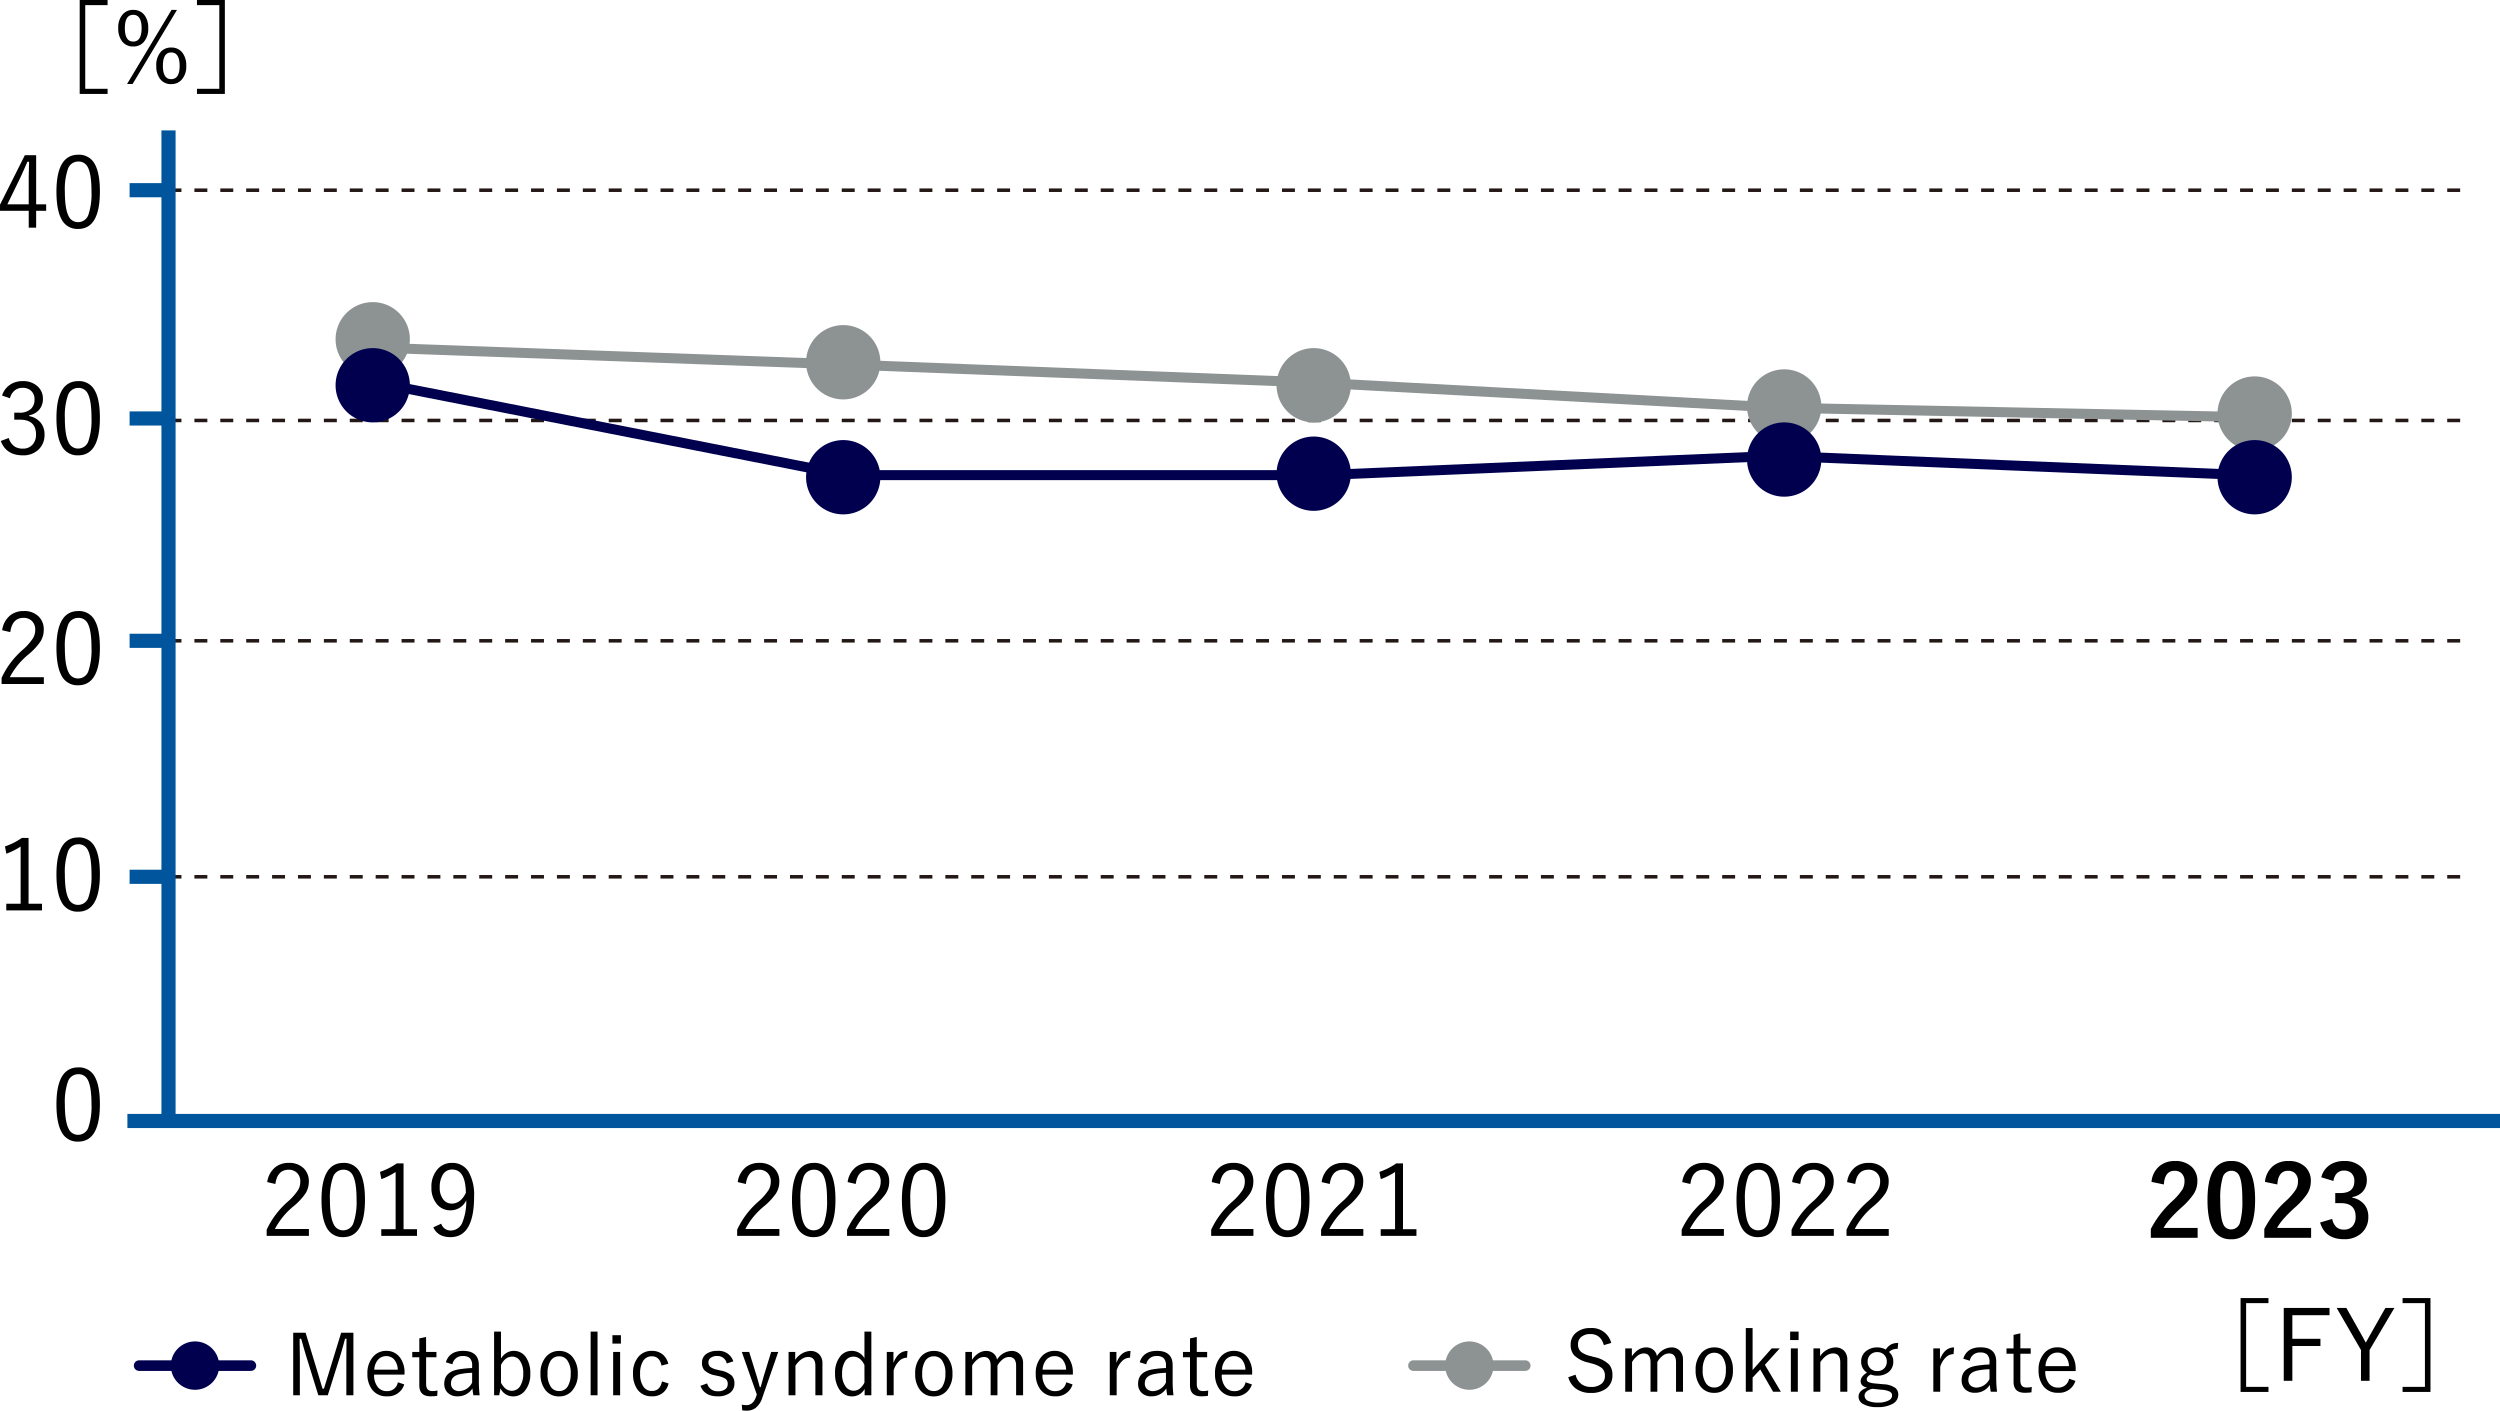 <svg xmlns="http://www.w3.org/2000/svg" width="706.715" height="398.772" viewBox="0 0 706.715 398.772">
  <g id="グループ_209" data-name="グループ 209" transform="translate(-958.135 -263.142)">
    <path id="パス_1" data-name="パス 1" d="M46.77,339.54H696.85" transform="translate(959 171.46)" fill="none" stroke="#231815" stroke-miterlimit="10" stroke-width="1" stroke-dasharray="0 0 3.66 3.66"/>
    <path id="パス_433" data-name="パス 433" d="M46.77,339.54H696.85" transform="translate(959 104.75)" fill="none" stroke="#231815" stroke-miterlimit="10" stroke-width="1" stroke-dasharray="0 0 3.66 3.66"/>
    <path id="パス_434" data-name="パス 434" d="M46.77,339.54H696.85" transform="translate(959 42.46)" fill="none" stroke="#231815" stroke-miterlimit="10" stroke-width="1" stroke-dasharray="0 0 3.66 3.66"/>
    <path id="パス_435" data-name="パス 435" d="M46.77,339.54H696.85" transform="translate(959 -22.63)" fill="none" stroke="#231815" stroke-miterlimit="10" stroke-width="1" stroke-dasharray="0 0 3.66 3.66"/>
    <path id="パス_11" data-name="パス 11" d="M0,0H670.7" transform="translate(994.15 580.03)" fill="none" stroke="#00559d" stroke-width="4"/>
    <path id="パス_12" data-name="パス 12" d="M0,0H280.03" transform="translate(1005.77 580.03) rotate(-90)" fill="none" stroke="#00559d" stroke-width="4"/>
    <path id="パス_46" data-name="パス 46" d="M0,0H10" transform="translate(994.77 511)" fill="none" stroke="#00559d" stroke-width="4"/>
    <path id="パス_47" data-name="パス 47" d="M0,0H10" transform="translate(994.77 444.29)" fill="none" stroke="#00559d" stroke-width="4"/>
    <path id="パス_48" data-name="パス 48" d="M0,0H10" transform="translate(994.77 381.44)" fill="none" stroke="#00559d" stroke-width="4"/>
    <path id="パス_467" data-name="パス 467" d="M-29.278-17.037a5.679,5.679,0,0,1,2.418-3.17,6.3,6.3,0,0,1,3.416-.915,5.9,5.9,0,0,1,4.3,1.571,4.548,4.548,0,0,1,1.407,3.4,4.583,4.583,0,0,1-1.161,3.238,4.76,4.76,0,0,1-2.691,1.435v.26A5.361,5.361,0,0,1-18.28-9.263a5.164,5.164,0,0,1,1,3.2,5.631,5.631,0,0,1-1.926,4.508A6.206,6.206,0,0,1-23.4-.137q-4.713,0-6.244-4.058l2.241-.847a4.486,4.486,0,0,0,1.653,2.4,4.2,4.2,0,0,0,2.35.6,3.459,3.459,0,0,0,2.814-1.216,4.2,4.2,0,0,0,.9-2.787q0-4.181-4.59-4.181h-1.557V-12.2h1.394a4.571,4.571,0,0,0,3.388-1.134,3.555,3.555,0,0,0,.943-2.609,3.128,3.128,0,0,0-1.079-2.541,3.451,3.451,0,0,0-2.282-.738,3.466,3.466,0,0,0-2.336.82,4.022,4.022,0,0,0-1.243,2.118Zm21.559-4.085a4.981,4.981,0,0,1,4.713,2.773q1.38,2.555,1.38,7.61,0,10.6-6.148,10.6a5.015,5.015,0,0,1-4.754-2.842q-1.38-2.609-1.38-7.705Q-13.908-21.122-7.719-21.122Zm0,1.926a3.068,3.068,0,0,0-2.965,2.159,17.54,17.54,0,0,0-.847,6.326q0,4.9,1.066,6.94A2.869,2.869,0,0,0-7.774-2.063,3.059,3.059,0,0,0-4.823-4.317,18.556,18.556,0,0,0-4-10.711q0-4.891-1.038-6.858A2.855,2.855,0,0,0-7.719-19.2Z" transform="translate(988 392)"/>
    <path id="パス_468" data-name="パス 468" d="M-29.251-15.7a6.466,6.466,0,0,1,2.3-4.222,5.951,5.951,0,0,1,3.771-1.2,5.74,5.74,0,0,1,4.29,1.585,5.062,5.062,0,0,1,1.394,3.7,6.2,6.2,0,0,1-.97,3.388,17.872,17.872,0,0,1-3.252,3.5,20.857,20.857,0,0,0-5.369,6.517h9.618V-.505H-29.415V-2.241a23.906,23.906,0,0,1,5.984-7.938,16,16,0,0,0,2.937-3.334,4.633,4.633,0,0,0,.587-2.323A3.244,3.244,0,0,0-20.944-18.4,3.259,3.259,0,0,0-23.2-19.2q-3.211,0-3.757,4.03Zm21.531-5.424a4.981,4.981,0,0,1,4.713,2.773q1.38,2.555,1.38,7.61,0,10.6-6.148,10.6a5.015,5.015,0,0,1-4.754-2.842q-1.38-2.609-1.38-7.705Q-13.908-21.122-7.719-21.122Zm0,1.926a3.068,3.068,0,0,0-2.965,2.159,17.54,17.54,0,0,0-.847,6.326q0,4.9,1.066,6.94A2.869,2.869,0,0,0-7.774-2.063,3.059,3.059,0,0,0-4.823-4.317,18.556,18.556,0,0,0-4-10.711q0-4.891-1.038-6.858A2.855,2.855,0,0,0-7.719-19.2Z" transform="translate(988 457)"/>
    <path id="パス_469" data-name="パス 469" d="M-21.791-20.985V-2.377h3.8V-.505h-10.1V-2.377h4.058V-18.553a19.087,19.087,0,0,1-4.03,2.022l-.4-2.049a18.551,18.551,0,0,0,4.754-2.4Zm14.072-.137a4.981,4.981,0,0,1,4.713,2.773q1.38,2.555,1.38,7.61,0,10.6-6.148,10.6a5.015,5.015,0,0,1-4.754-2.842q-1.38-2.609-1.38-7.705Q-13.908-21.122-7.719-21.122Zm0,1.926a3.068,3.068,0,0,0-2.965,2.159,17.54,17.54,0,0,0-.847,6.326q0,4.9,1.066,6.94A2.869,2.869,0,0,0-7.774-2.063,3.059,3.059,0,0,0-4.823-4.317,18.556,18.556,0,0,0-4-10.711q0-4.891-1.038-6.858A2.855,2.855,0,0,0-7.719-19.2Z" transform="translate(988 521)"/>
    <path id="パス_470" data-name="パス 470" d="M-7.719-21.122a4.981,4.981,0,0,1,4.713,2.773q1.38,2.555,1.38,7.61,0,10.6-6.148,10.6a5.015,5.015,0,0,1-4.754-2.842q-1.38-2.609-1.38-7.705Q-13.908-21.122-7.719-21.122Zm0,1.926a3.068,3.068,0,0,0-2.965,2.159,17.54,17.54,0,0,0-.847,6.326q0,4.9,1.066,6.94A2.869,2.869,0,0,0-7.774-2.063,3.059,3.059,0,0,0-4.823-4.317,18.556,18.556,0,0,0-4-10.711q0-4.891-1.038-6.858A2.855,2.855,0,0,0-7.719-19.2Z" transform="translate(988 586)"/>
    <path id="パス_471" data-name="パス 471" d="M-60.318-15.7a6.466,6.466,0,0,1,2.3-4.222,5.951,5.951,0,0,1,3.771-1.2,5.74,5.74,0,0,1,4.29,1.585,5.062,5.062,0,0,1,1.394,3.7,6.2,6.2,0,0,1-.97,3.388,17.872,17.872,0,0,1-3.252,3.5A20.857,20.857,0,0,0-58.16-2.432h9.618V-.505H-60.482V-2.241A23.906,23.906,0,0,1-54.5-10.178a16,16,0,0,0,2.937-3.334,4.633,4.633,0,0,0,.587-2.323A3.244,3.244,0,0,0-52.012-18.4a3.259,3.259,0,0,0-2.254-.792q-3.211,0-3.757,4.03Zm21.531-5.424a4.981,4.981,0,0,1,4.713,2.773q1.38,2.555,1.38,7.61,0,10.6-6.148,10.6A5.015,5.015,0,0,1-43.6-2.978q-1.38-2.609-1.38-7.705Q-44.976-21.122-38.787-21.122Zm0,1.926a3.068,3.068,0,0,0-2.965,2.159,17.54,17.54,0,0,0-.847,6.326q0,4.9,1.066,6.94a2.869,2.869,0,0,0,2.691,1.708A3.059,3.059,0,0,0-35.89-4.317a18.557,18.557,0,0,0,.82-6.394q0-4.891-1.038-6.858A2.855,2.855,0,0,0-38.787-19.2Zm17-1.79V-2.377h3.8V-.505h-10.1V-2.377h4.058V-18.553a19.087,19.087,0,0,1-4.03,2.022l-.4-2.049a18.551,18.551,0,0,0,4.754-2.4ZM-11.135-3.948a2.728,2.728,0,0,0,2.6,1.94A3.53,3.53,0,0,0-5.192-4.194a15.95,15.95,0,0,0,1.134-6.353A4.866,4.866,0,0,1-8.539-7.719a4.821,4.821,0,0,1-4-1.981,7.054,7.054,0,0,1-1.366-4.454,7.412,7.412,0,0,1,1.831-5.3,5.241,5.241,0,0,1,3.962-1.667A5.247,5.247,0,0,1-3.347-18.5a13.2,13.2,0,0,1,1.5,6.913q0,11.449-6.694,11.449-3.552,0-4.836-2.773Zm6.968-8.7q-.1-6.6-3.866-6.6a2.994,2.994,0,0,0-2.705,1.544,6.642,6.642,0,0,0-.82,3.525,5.179,5.179,0,0,0,1.093,3.511A2.944,2.944,0,0,0-8.143-9.618Q-5.642-9.618-4.167-12.651Z" transform="translate(1094 613)"/>
    <path id="パス_472" data-name="パス 472" d="M-60.318-15.7a6.466,6.466,0,0,1,2.3-4.222,5.951,5.951,0,0,1,3.771-1.2,5.74,5.74,0,0,1,4.29,1.585,5.062,5.062,0,0,1,1.394,3.7,6.2,6.2,0,0,1-.97,3.388,17.872,17.872,0,0,1-3.252,3.5A20.857,20.857,0,0,0-58.16-2.432h9.618V-.505H-60.482V-2.241A23.906,23.906,0,0,1-54.5-10.178a16,16,0,0,0,2.937-3.334,4.633,4.633,0,0,0,.587-2.323A3.244,3.244,0,0,0-52.012-18.4a3.259,3.259,0,0,0-2.254-.792q-3.211,0-3.757,4.03Zm21.531-5.424a4.981,4.981,0,0,1,4.713,2.773q1.38,2.555,1.38,7.61,0,10.6-6.148,10.6A5.015,5.015,0,0,1-43.6-2.978q-1.38-2.609-1.38-7.705Q-44.976-21.122-38.787-21.122Zm0,1.926a3.068,3.068,0,0,0-2.965,2.159,17.54,17.54,0,0,0-.847,6.326q0,4.9,1.066,6.94a2.869,2.869,0,0,0,2.691,1.708A3.059,3.059,0,0,0-35.89-4.317a18.557,18.557,0,0,0,.82-6.394q0-4.891-1.038-6.858A2.855,2.855,0,0,0-38.787-19.2Zm9.536,3.5a6.466,6.466,0,0,1,2.3-4.222,5.951,5.951,0,0,1,3.771-1.2,5.74,5.74,0,0,1,4.29,1.585,5.062,5.062,0,0,1,1.394,3.7,6.2,6.2,0,0,1-.97,3.388,17.872,17.872,0,0,1-3.252,3.5,20.857,20.857,0,0,0-5.369,6.517h9.618V-.505H-29.415V-2.241a23.906,23.906,0,0,1,5.984-7.938,16,16,0,0,0,2.937-3.334,4.633,4.633,0,0,0,.587-2.323A3.244,3.244,0,0,0-20.944-18.4,3.259,3.259,0,0,0-23.2-19.2q-3.211,0-3.757,4.03Zm21.531-5.424a4.981,4.981,0,0,1,4.713,2.773q1.38,2.555,1.38,7.61,0,10.6-6.148,10.6a5.015,5.015,0,0,1-4.754-2.842q-1.38-2.609-1.38-7.705Q-13.908-21.122-7.719-21.122Zm0,1.926a3.068,3.068,0,0,0-2.965,2.159,17.54,17.54,0,0,0-.847,6.326q0,4.9,1.066,6.94A2.869,2.869,0,0,0-7.774-2.063,3.059,3.059,0,0,0-4.823-4.317,18.556,18.556,0,0,0-4-10.711q0-4.891-1.038-6.858A2.855,2.855,0,0,0-7.719-19.2Z" transform="translate(1227 613)"/>
    <path id="パス_473" data-name="パス 473" d="M-60.318-15.7a6.466,6.466,0,0,1,2.3-4.222,5.951,5.951,0,0,1,3.771-1.2,5.74,5.74,0,0,1,4.29,1.585,5.062,5.062,0,0,1,1.394,3.7,6.2,6.2,0,0,1-.97,3.388,17.872,17.872,0,0,1-3.252,3.5A20.857,20.857,0,0,0-58.16-2.432h9.618V-.505H-60.482V-2.241A23.906,23.906,0,0,1-54.5-10.178a16,16,0,0,0,2.937-3.334,4.633,4.633,0,0,0,.587-2.323A3.244,3.244,0,0,0-52.012-18.4a3.259,3.259,0,0,0-2.254-.792q-3.211,0-3.757,4.03Zm21.531-5.424a4.981,4.981,0,0,1,4.713,2.773q1.38,2.555,1.38,7.61,0,10.6-6.148,10.6A5.015,5.015,0,0,1-43.6-2.978q-1.38-2.609-1.38-7.705Q-44.976-21.122-38.787-21.122Zm0,1.926a3.068,3.068,0,0,0-2.965,2.159,17.54,17.54,0,0,0-.847,6.326q0,4.9,1.066,6.94a2.869,2.869,0,0,0,2.691,1.708A3.059,3.059,0,0,0-35.89-4.317a18.557,18.557,0,0,0,.82-6.394q0-4.891-1.038-6.858A2.855,2.855,0,0,0-38.787-19.2Zm9.536,3.5a6.466,6.466,0,0,1,2.3-4.222,5.951,5.951,0,0,1,3.771-1.2,5.74,5.74,0,0,1,4.29,1.585,5.062,5.062,0,0,1,1.394,3.7,6.2,6.2,0,0,1-.97,3.388,17.872,17.872,0,0,1-3.252,3.5,20.857,20.857,0,0,0-5.369,6.517h9.618V-.505H-29.415V-2.241a23.906,23.906,0,0,1,5.984-7.938,16,16,0,0,0,2.937-3.334,4.633,4.633,0,0,0,.587-2.323A3.244,3.244,0,0,0-20.944-18.4,3.259,3.259,0,0,0-23.2-19.2q-3.211,0-3.757,4.03Zm22.993-5.287V-2.377h3.8V-.505h-10.1V-2.377H-8.5V-18.553a19.087,19.087,0,0,1-4.03,2.022l-.4-2.049a18.551,18.551,0,0,0,4.754-2.4Z" transform="translate(1361 613)"/>
    <path id="パス_474" data-name="パス 474" d="M-60.318-15.7a6.466,6.466,0,0,1,2.3-4.222,5.951,5.951,0,0,1,3.771-1.2,5.74,5.74,0,0,1,4.29,1.585,5.062,5.062,0,0,1,1.394,3.7,6.2,6.2,0,0,1-.97,3.388,17.872,17.872,0,0,1-3.252,3.5A20.857,20.857,0,0,0-58.16-2.432h9.618V-.505H-60.482V-2.241A23.906,23.906,0,0,1-54.5-10.178a16,16,0,0,0,2.937-3.334,4.633,4.633,0,0,0,.587-2.323A3.244,3.244,0,0,0-52.012-18.4a3.259,3.259,0,0,0-2.254-.792q-3.211,0-3.757,4.03Zm21.531-5.424a4.981,4.981,0,0,1,4.713,2.773q1.38,2.555,1.38,7.61,0,10.6-6.148,10.6A5.015,5.015,0,0,1-43.6-2.978q-1.38-2.609-1.38-7.705Q-44.976-21.122-38.787-21.122Zm0,1.926a3.068,3.068,0,0,0-2.965,2.159,17.54,17.54,0,0,0-.847,6.326q0,4.9,1.066,6.94a2.869,2.869,0,0,0,2.691,1.708A3.059,3.059,0,0,0-35.89-4.317a18.557,18.557,0,0,0,.82-6.394q0-4.891-1.038-6.858A2.855,2.855,0,0,0-38.787-19.2Zm9.536,3.5a6.466,6.466,0,0,1,2.3-4.222,5.951,5.951,0,0,1,3.771-1.2,5.74,5.74,0,0,1,4.29,1.585,5.062,5.062,0,0,1,1.394,3.7,6.2,6.2,0,0,1-.97,3.388,17.872,17.872,0,0,1-3.252,3.5,20.857,20.857,0,0,0-5.369,6.517h9.618V-.505H-29.415V-2.241a23.906,23.906,0,0,1,5.984-7.938,16,16,0,0,0,2.937-3.334,4.633,4.633,0,0,0,.587-2.323A3.244,3.244,0,0,0-20.944-18.4,3.259,3.259,0,0,0-23.2-19.2q-3.211,0-3.757,4.03Zm15.534,0a6.466,6.466,0,0,1,2.3-4.222,5.951,5.951,0,0,1,3.771-1.2,5.74,5.74,0,0,1,4.29,1.585,5.062,5.062,0,0,1,1.394,3.7,6.2,6.2,0,0,1-.97,3.388,17.872,17.872,0,0,1-3.252,3.5,20.857,20.857,0,0,0-5.369,6.517H-1.94V-.505H-13.881V-2.241A23.906,23.906,0,0,1-7.9-10.178a16,16,0,0,0,2.937-3.334,4.633,4.633,0,0,0,.587-2.323A3.244,3.244,0,0,0-5.41-18.4,3.259,3.259,0,0,0-7.664-19.2q-3.211,0-3.757,4.03Z" transform="translate(1494 613)"/>
    <path id="パス_475" data-name="パス 475" d="M-62.668-15.752a6.544,6.544,0,0,1,2.391-4.577,6.6,6.6,0,0,1,4.194-1.325,6.572,6.572,0,0,1,4.836,1.694A5.43,5.43,0,0,1-49.7-15.9a6.592,6.592,0,0,1-1.066,3.593A20.219,20.219,0,0,1-54.02-8.675q-4.044,3.62-5.205,5.929h9.6v2.8H-62.859V-2.432a28.458,28.458,0,0,1,6.107-7.924A16.538,16.538,0,0,0-53.9-13.662a4.551,4.551,0,0,0,.56-2.268,2.947,2.947,0,0,0-.861-2.282,2.742,2.742,0,0,0-1.94-.683q-2.773,0-3.033,3.866Zm22.583-5.9a5.541,5.541,0,0,1,5.192,2.883q1.516,2.691,1.516,8.088,0,6.175-1.981,8.88a5.579,5.579,0,0,1-4.8,2.254,5.5,5.5,0,0,1-5.205-2.937q-1.476-2.705-1.476-8.143,0-6.148,1.995-8.826A5.565,5.565,0,0,1-40.085-21.654Zm0,2.76a2.531,2.531,0,0,0-2.487,2.008,20.852,20.852,0,0,0-.656,6.216q0,4.959.82,6.79a2.323,2.323,0,0,0,2.254,1.557,2.6,2.6,0,0,0,2.541-2.09,22,22,0,0,0,.628-6.257q0-4.932-.82-6.708A2.341,2.341,0,0,0-40.085-18.895Zm9.5,3.142A6.544,6.544,0,0,1-28.2-20.329,6.6,6.6,0,0,1-24-21.654a6.572,6.572,0,0,1,4.836,1.694A5.43,5.43,0,0,1-17.624-15.9,6.592,6.592,0,0,1-18.69-12.31a20.219,20.219,0,0,1-3.252,3.634q-4.044,3.62-5.205,5.929h9.6v2.8H-30.781V-2.432a28.458,28.458,0,0,1,6.107-7.924,16.538,16.538,0,0,0,2.855-3.306,4.551,4.551,0,0,0,.56-2.268,2.947,2.947,0,0,0-.861-2.282,2.742,2.742,0,0,0-1.94-.683q-2.773,0-3.033,3.866Zm15.916-1.3a5.86,5.86,0,0,1,2.541-3.579,7.205,7.205,0,0,1,3.921-1.025,6.741,6.741,0,0,1,4.877,1.721A4.837,4.837,0,0,1-1.8-16.285a4.73,4.73,0,0,1-1.216,3.347,4.993,4.993,0,0,1-2.869,1.462v.191A5.641,5.641,0,0,1-2.4-9.236,5.36,5.36,0,0,1-1.38-5.9,5.932,5.932,0,0,1-3.511-1.093,7.073,7.073,0,0,1-8.211.451q-5.424,0-6.79-4.727l3.429-1.011a4.082,4.082,0,0,0,1.271,2.4,3.2,3.2,0,0,0,2.063.615,3.032,3.032,0,0,0,2.5-1.079,3.879,3.879,0,0,0,.779-2.527q0-3.866-4.14-3.866h-1.626V-12.6h1.476q3.921,0,3.921-3.361a2.9,2.9,0,0,0-.9-2.323,2.981,2.981,0,0,0-2.036-.669,2.707,2.707,0,0,0-2.036.82,3.706,3.706,0,0,0-.929,2.118Z" transform="translate(1629 613)"/>
    <path id="パス_476" data-name="パス 476" d="M26.548-23.888v1.446H20.232V1.214h6.317V2.66H18.663V-23.888Zm7.244,2.8A3.825,3.825,0,0,1,36.985-19.6a5.805,5.805,0,0,1,1.05,3.656,5.6,5.6,0,0,1-1.351,4.038,3.868,3.868,0,0,1-2.892,1.16,3.775,3.775,0,0,1-3.179-1.5,5.865,5.865,0,0,1-1.05-3.67,5.529,5.529,0,0,1,1.351-4.011A3.824,3.824,0,0,1,33.793-21.091Zm0,1.392q-2.36,0-2.36,3.779t2.36,3.779q2.374,0,2.374-3.779T33.793-19.7Zm12.374-1.392L33.615-.136H32.046L44.625-21.091ZM44.529-10.45a3.825,3.825,0,0,1,3.192,1.487,5.788,5.788,0,0,1,1.064,3.656,5.544,5.544,0,0,1-1.364,4.025A3.845,3.845,0,0,1,44.529-.109a3.762,3.762,0,0,1-3.179-1.514A5.9,5.9,0,0,1,40.314-5.28,5.584,5.584,0,0,1,41.651-9.3,3.847,3.847,0,0,1,44.529-10.45Zm0,1.392q-2.347,0-2.347,3.779t2.347,3.765q2.387,0,2.387-3.765T44.529-9.059Zm7.285-14.829H59.7V2.66H51.815V1.214h6.317V-22.442H51.815Z" transform="translate(962 287.03)"/>
    <path id="パス_477" data-name="パス 477" d="M26.548-23.888v1.446H20.232V1.214h6.317V2.66H18.663V-23.888Zm17.258,2.8v2.046H33.3v6.671h7.94v2.046H33.3V-.5H30.873V-21.091Zm18.336,0L55.13-9.2V-.5H52.7V-9.2l-6.876-11.9h2.742l4.72,8.377q.055.109.409.778.218.382.368.655.164-.273.45-.791.246-.437.382-.7L59.6-21.091Zm2.319-2.8h7.885V2.66H64.461V1.214h6.317V-22.442H64.461Z" transform="translate(1572.85 653.97)"/>
    <path id="パス_478" data-name="パス 478" d="M-19.646-20.985V-7.1h2.828V-5.26h-2.828V-.505h-2.1V-5.26h-8.115V-6.995l7.022-13.99ZM-21.75-7.1v-7.1q0-1.3.109-4.932h-.478q-1.585,3.634-1.954,4.4L-27.789-7.1ZM-7.719-21.122a4.981,4.981,0,0,1,4.713,2.773q1.38,2.555,1.38,7.61,0,10.6-6.148,10.6a5.015,5.015,0,0,1-4.754-2.842q-1.38-2.609-1.38-7.705Q-13.908-21.122-7.719-21.122Zm0,1.926a3.068,3.068,0,0,0-2.965,2.159,17.54,17.54,0,0,0-.847,6.326q0,4.9,1.066,6.94A2.869,2.869,0,0,0-7.774-2.063,3.059,3.059,0,0,0-4.823-4.317,18.556,18.556,0,0,0-4-10.711q0-4.891-1.038-6.858A2.855,2.855,0,0,0-7.719-19.2Z" transform="translate(988 328)"/>
    <path id="パス_432" data-name="パス 432" d="M0,0H10" transform="translate(994.77 316.91)" fill="none" stroke="#00559d" stroke-width="4"/>
    <path id="パス_460" data-name="パス 460" d="M254.65,165.94a10.5,10.5,0,1,1-10.5-10.5,10.493,10.493,0,0,1,10.5,10.5" transform="translate(952.35 199.609)" fill="#8d9293"/>
    <path id="パス_461" data-name="パス 461" d="M254.65,165.94a10.5,10.5,0,1,1-10.5-10.5,10.493,10.493,0,0,1,10.5,10.5" transform="translate(819.35 193.109)" fill="#8d9293"/>
    <path id="パス_462" data-name="パス 462" d="M254.65,165.94a10.5,10.5,0,1,1-10.5-10.5,10.493,10.493,0,0,1,10.5,10.5" transform="translate(1085.35 206.109)" fill="#8d9293"/>
    <path id="パス_463" data-name="パス 463" d="M254.65,165.94a10.5,10.5,0,1,1-10.5-10.5,10.493,10.493,0,0,1,10.5,10.5" transform="translate(1218.35 212.109)" fill="#8d9293"/>
    <path id="パス_464" data-name="パス 464" d="M254.65,165.94a10.5,10.5,0,1,1-10.5-10.5,10.493,10.493,0,0,1,10.5,10.5" transform="translate(1351.35 214.109)" fill="#8d9293"/>
    <path id="パス_8" data-name="パス 8" d="M84.973,812.867l130.863,4.7,133.217,5.121L481.3,829.831l134.017,2.679" transform="translate(980.484 -451.418)" fill="none" stroke="#8d9293" stroke-linecap="round" stroke-miterlimit="10" stroke-width="2.83"/>
    <path id="パス_439" data-name="パス 439" d="M254.65,165.94a10.5,10.5,0,1,1-10.5-10.5,10.493,10.493,0,0,1,10.5,10.5" transform="translate(952.35 232.109)" fill="#00004f"/>
    <path id="パス_451" data-name="パス 451" d="M254.65,165.94a10.5,10.5,0,1,1-10.5-10.5,10.493,10.493,0,0,1,10.5,10.5" transform="translate(819.35 206.109)" fill="#00004f"/>
    <path id="パス_452" data-name="パス 452" d="M254.65,165.94a10.5,10.5,0,1,1-10.5-10.5,10.493,10.493,0,0,1,10.5,10.5" transform="translate(1085.35 231.109)" fill="#00004f"/>
    <path id="パス_453" data-name="パス 453" d="M254.65,165.94a10.5,10.5,0,1,1-10.5-10.5,10.493,10.493,0,0,1,10.5,10.5" transform="translate(1218.35 227.109)" fill="#00004f"/>
    <path id="パス_454" data-name="パス 454" d="M254.65,165.94a10.5,10.5,0,1,1-10.5-10.5,10.493,10.493,0,0,1,10.5,10.5" transform="translate(1351.35 232.109)" fill="#00004f"/>
    <path id="パス_41" data-name="パス 41" d="M0,0H31.59" transform="translate(997.465 649.18)" fill="none" stroke="#00004f" stroke-linecap="round" stroke-width="3"/>
    <path id="パス_479" data-name="パス 479" d="M19.535-18.117V-.434H17.543V-10.828l.047-5.59h-.41q-.891,3.328-1.559,5.449L12.293-.434H9.621L6.363-10.945Q6-12.082,5.5-13.84q-.562-1.98-.738-2.578h-.41q-.012.387-.012.82l.059,4.8V-.434H2.52V-18.117h3.5L9.188-7.7q.234.773.855,2.848.469,1.594.762,2.543h.41q.129-.41,1.652-5.344l3.211-10.465ZM33.984-6.281h-8.59A5.286,5.286,0,0,0,26.508-2.66a3.162,3.162,0,0,0,2.484,1.055,3.007,3.007,0,0,0,3.117-2.5l1.8.6A4.778,4.778,0,0,1,28.969-.141a4.942,4.942,0,0,1-4.16-1.922A7.1,7.1,0,0,1,23.5-6.527a6.9,6.9,0,0,1,1.7-4.91A4.751,4.751,0,0,1,28.8-12.984,4.631,4.631,0,0,1,32.7-11.109a7.043,7.043,0,0,1,1.289,4.395Zm-1.9-1.395a4.659,4.659,0,0,0-1.113-2.965,2.86,2.86,0,0,0-2.145-.855,3,3,0,0,0-2.461,1.172,4.7,4.7,0,0,0-.926,2.648Zm8-9.258v4.242h2.93v1.512H40.09v7.559q0,1.992,1.7,1.992a6.846,6.846,0,0,0,1.535-.152L43.23-.27a12.5,12.5,0,0,1-1.9.129q-3.164,0-3.164-3.129v-7.91H36.176v-1.512h1.992v-3.82Zm5.59,7.172q1.008-3.223,4.875-3.223Q55-12.984,55-8.906v4.488A31.436,31.436,0,0,0,55.23-.434h-1.77a15.562,15.562,0,0,1-.27-1.945A4.809,4.809,0,0,1,49-.141,3.742,3.742,0,0,1,46.09-1.254a3.507,3.507,0,0,1-.867-2.461q0-3.316,4.031-4.031A31.957,31.957,0,0,1,53.1-8.133v-.645a2.853,2.853,0,0,0-.691-2.191,2.742,2.742,0,0,0-1.9-.551,2.824,2.824,0,0,0-2.977,2.332ZM53.1-6.785a18.3,18.3,0,0,0-3.41.375q-2.566.551-2.566,2.6a2.075,2.075,0,0,0,.691,1.676,2.486,2.486,0,0,0,1.664.527A4.231,4.231,0,0,0,53.1-4.031Zm8.156-11.648v7.617a4.565,4.565,0,0,1,1.711-1.676,3.8,3.8,0,0,1,1.863-.492,4.06,4.06,0,0,1,3.527,1.875,7.863,7.863,0,0,1,1.184,4.535,7.239,7.239,0,0,1-1.605,4.969A4.18,4.18,0,0,1,64.688-.117a3.927,3.927,0,0,1-3.574-2.262L60.75-.434H59.309v-18Zm0,9.434v5.016Q62.449-1.7,64.277-1.7a2.775,2.775,0,0,0,2.438-1.395,6.342,6.342,0,0,0,.832-3.457,5.961,5.961,0,0,0-1.008-3.75,2.567,2.567,0,0,0-2.121-1.055Q62.449-11.355,61.254-9Zm16.453-3.961a4.678,4.678,0,0,1,3.949,1.934,7.191,7.191,0,0,1,1.3,4.453,6.945,6.945,0,0,1-1.664,4.934A4.715,4.715,0,0,1,77.684-.117,4.7,4.7,0,0,1,73.7-2.062,7.233,7.233,0,0,1,72.422-6.5a6.945,6.945,0,0,1,1.664-4.934A4.728,4.728,0,0,1,77.707-12.961Zm0,1.512a2.782,2.782,0,0,0-2.531,1.441,6.692,6.692,0,0,0-.762,3.457A6.21,6.21,0,0,0,75.4-2.742a2.716,2.716,0,0,0,2.285,1.113,2.75,2.75,0,0,0,2.508-1.43,6.728,6.728,0,0,0,.773-3.492,6.133,6.133,0,0,0-.984-3.785A2.7,2.7,0,0,0,77.707-11.449Zm10.84-6.984v18H86.6v-18Zm6.387,5.742V-.434H92.965V-12.691Zm.223-4.734v2.379h-2.4v-2.379Zm13.395,8.1-1.922.5q-.527-2.625-2.73-2.625a2.786,2.786,0,0,0-2.531,1.43,6.5,6.5,0,0,0-.785,3.445,6.133,6.133,0,0,0,1.008,3.809A2.779,2.779,0,0,0,103.9-1.652q2.344,0,2.871-2.7l1.852.574a4.52,4.52,0,0,1-4.746,3.633,4.743,4.743,0,0,1-4.043-1.922A7.358,7.358,0,0,1,98.59-6.527a6.955,6.955,0,0,1,1.641-4.934,4.756,4.756,0,0,1,3.645-1.523,4.683,4.683,0,0,1,3.141,1.055A4.938,4.938,0,0,1,108.551-9.328Zm18.387-.7-1.875.6a2.59,2.59,0,0,0-2.66-2.109,2.95,2.95,0,0,0-1.922.551,1.488,1.488,0,0,0-.574,1.207,1.625,1.625,0,0,0,.586,1.383,5.588,5.588,0,0,0,1.934.75l.984.234a6.319,6.319,0,0,1,3.082,1.43,3.061,3.061,0,0,1,.75,2.2,3.2,3.2,0,0,1-1.324,2.719,5.6,5.6,0,0,1-3.4.926q-3.773,0-4.875-2.977l1.9-.68a2.915,2.915,0,0,0,3.023,2.215,3.138,3.138,0,0,0,2.227-.68,1.747,1.747,0,0,0,.551-1.336,1.738,1.738,0,0,0-.586-1.477,6.661,6.661,0,0,0-2.1-.809l-.984-.211a5.864,5.864,0,0,1-2.941-1.441,3.128,3.128,0,0,1-.656-2.109,2.943,2.943,0,0,1,1.23-2.5,5.192,5.192,0,0,1,3.117-.844A4.333,4.333,0,0,1,126.938-10.031Zm12.691-2.66L135.164.152A6,6,0,0,1,133.2,3.176a4.231,4.231,0,0,1-2.566.738,7.335,7.335,0,0,1-1.184-.094l-.117-1.605a6.827,6.827,0,0,0,1.277.141q1.969,0,2.777-2.449l.188-.574-4.242-12.023h2.086L133.57-5.73q.234.738.844,3h.246q.691-2.473.855-3.047l2.121-6.914Zm4.793,0v2.227a5.478,5.478,0,0,1,4.289-2.5,3.268,3.268,0,0,1,2.578,1.043,3.543,3.543,0,0,1,.832,2.461V-.434h-1.992v-8.32q0-2.508-2.062-2.508-1.863,0-3.574,2.438V-.434h-1.945V-12.691Zm21.527-5.742v18h-1.9V-2.227a4,4,0,0,1-3.574,2.109,4.132,4.132,0,0,1-3.562-1.934A7.77,7.77,0,0,1,155.7-6.574a7.316,7.316,0,0,1,1.535-4.969,4.1,4.1,0,0,1,3.2-1.441A4.056,4.056,0,0,1,164-10.9v-7.535ZM164-9q-1.16-2.355-3.117-2.355A2.694,2.694,0,0,0,158.5-9.984a6.363,6.363,0,0,0-.809,3.434,5.807,5.807,0,0,0,1.078,3.773,2.763,2.763,0,0,0,2.215,1.055q1.816,0,3.023-2.285Zm12.176-3.961-.141,1.9a3.182,3.182,0,0,0-2.3,1.031,6.066,6.066,0,0,0-1.477,2.566V-.434H170.32V-12.691H172.2v3.117Q173.508-12.961,176.18-12.961Zm7.453,0a4.678,4.678,0,0,1,3.949,1.934,7.191,7.191,0,0,1,1.3,4.453,6.945,6.945,0,0,1-1.664,4.934,4.715,4.715,0,0,1-3.609,1.523,4.7,4.7,0,0,1-3.984-1.945A7.233,7.233,0,0,1,178.348-6.5a6.945,6.945,0,0,1,1.664-4.934A4.728,4.728,0,0,1,183.633-12.961Zm0,1.512a2.782,2.782,0,0,0-2.531,1.441,6.692,6.692,0,0,0-.762,3.457,6.21,6.21,0,0,0,.984,3.809,2.716,2.716,0,0,0,2.285,1.113,2.75,2.75,0,0,0,2.508-1.43,6.728,6.728,0,0,0,.773-3.492,6.133,6.133,0,0,0-.984-3.785A2.7,2.7,0,0,0,183.633-11.449Zm10.77-1.242v2.227q1.77-2.5,4.008-2.5a3.11,3.11,0,0,1,2.168.773,2.854,2.854,0,0,1,.9,1.7,5.019,5.019,0,0,1,4.078-2.473,3.091,3.091,0,0,1,2.484,1.043,3.607,3.607,0,0,1,.809,2.461V-.434h-1.969v-8.32q0-2.508-2.016-2.508a3,3,0,0,0-1.875.75A5.677,5.677,0,0,0,201.6-8.824V-.434h-1.922v-8.32q0-2.508-1.922-2.508a2.984,2.984,0,0,0-1.84.727,6,6,0,0,0-1.465,1.711V-.434h-1.922V-12.691Zm28.512,6.41h-8.59a5.286,5.286,0,0,0,1.113,3.621,3.162,3.162,0,0,0,2.484,1.055,3.007,3.007,0,0,0,3.117-2.5l1.8.6A4.778,4.778,0,0,1,217.9-.141a4.942,4.942,0,0,1-4.16-1.922,7.1,7.1,0,0,1-1.312-4.465,6.9,6.9,0,0,1,1.7-4.91,4.751,4.751,0,0,1,3.609-1.547,4.631,4.631,0,0,1,3.891,1.875,7.043,7.043,0,0,1,1.289,4.395Zm-1.9-1.395a4.659,4.659,0,0,0-1.113-2.965,2.86,2.86,0,0,0-2.145-.855,3,3,0,0,0-2.461,1.172,4.7,4.7,0,0,0-.926,2.648Zm18.2-5.285-.141,1.9a3.182,3.182,0,0,0-2.3,1.031A6.066,6.066,0,0,0,235.3-7.465V-.434h-1.945V-12.691h1.875v3.117Q236.543-12.961,239.215-12.961Zm2.6,3.2q1.008-3.223,4.875-3.223,4.441,0,4.441,4.078v4.488a31.436,31.436,0,0,0,.234,3.984H249.6a15.562,15.562,0,0,1-.27-1.945,4.809,4.809,0,0,1-4.2,2.238,3.742,3.742,0,0,1-2.906-1.113,3.507,3.507,0,0,1-.867-2.461q0-3.316,4.031-4.031a31.957,31.957,0,0,1,3.844-.387v-.645a2.853,2.853,0,0,0-.691-2.191,2.742,2.742,0,0,0-1.9-.551,2.824,2.824,0,0,0-2.977,2.332Zm7.418,2.977a18.3,18.3,0,0,0-3.41.375q-2.566.551-2.566,2.6a2.075,2.075,0,0,0,.691,1.676,2.486,2.486,0,0,0,1.664.527,4.231,4.231,0,0,0,3.621-2.426Zm8.719-10.148v4.242h2.93v1.512h-2.93v7.559q0,1.992,1.7,1.992a6.846,6.846,0,0,0,1.535-.152L261.094-.27a12.5,12.5,0,0,1-1.9.129q-3.164,0-3.164-3.129v-7.91h-1.992v-1.512h1.992v-3.82ZM273.6-6.281h-8.59a5.286,5.286,0,0,0,1.113,3.621,3.162,3.162,0,0,0,2.484,1.055,3.007,3.007,0,0,0,3.117-2.5l1.8.6a4.778,4.778,0,0,1-4.945,3.363,4.942,4.942,0,0,1-4.16-1.922,7.1,7.1,0,0,1-1.312-4.465,6.9,6.9,0,0,1,1.7-4.91,4.751,4.751,0,0,1,3.609-1.547,4.631,4.631,0,0,1,3.891,1.875A7.043,7.043,0,0,1,273.6-6.715Zm-1.9-1.395a4.659,4.659,0,0,0-1.113-2.965,2.86,2.86,0,0,0-2.145-.855,3,3,0,0,0-2.461,1.172,4.7,4.7,0,0,0-.926,2.648Z" transform="translate(1038.5 658)"/>
    <path id="パス_480" data-name="パス 480" d="M13.313-14.227l-2.086.621q-.9-3.129-3.75-3.129a3.884,3.884,0,0,0-2.719.879,2.561,2.561,0,0,0-.832,1.98,2.712,2.712,0,0,0,.914,2.227,7.3,7.3,0,0,0,2.766,1.16l.762.223a8.439,8.439,0,0,1,4.383,2.18,4.461,4.461,0,0,1,.9,2.953,4.528,4.528,0,0,1-1.781,3.82A6.992,6.992,0,0,1,7.559-.094,6.916,6.916,0,0,1,3.246-1.371,5.936,5.936,0,0,1,1.172-4.535l2.063-.727A4.509,4.509,0,0,0,4.969-2.543a4.341,4.341,0,0,0,2.543.75,4.464,4.464,0,0,0,3.164-.984A2.78,2.78,0,0,0,11.52-4.9a2.773,2.773,0,0,0-.879-2.25A8.086,8.086,0,0,0,7.559-8.473l-.7-.211a8.12,8.12,0,0,1-4.1-2.121,4.489,4.489,0,0,1-.914-2.977,4.187,4.187,0,0,1,1.617-3.41A6.087,6.087,0,0,1,7.43-18.434,5.627,5.627,0,0,1,13.313-14.227Zm5.836,1.535v2.227q1.77-2.5,4.008-2.5a3.11,3.11,0,0,1,2.168.773,2.854,2.854,0,0,1,.9,1.7A5.019,5.019,0,0,1,30.3-12.961a3.091,3.091,0,0,1,2.484,1.043A3.607,3.607,0,0,1,33.6-9.457V-.434H31.629v-8.32q0-2.508-2.016-2.508a3,3,0,0,0-1.875.75,5.677,5.677,0,0,0-1.395,1.688V-.434H24.422v-8.32q0-2.508-1.922-2.508a2.984,2.984,0,0,0-1.84.727A6,6,0,0,0,19.2-8.824V-.434H17.273V-12.691Zm23.309-.27a4.678,4.678,0,0,1,3.949,1.934,7.191,7.191,0,0,1,1.3,4.453,6.945,6.945,0,0,1-1.664,4.934A4.715,4.715,0,0,1,42.434-.117a4.7,4.7,0,0,1-3.984-1.945A7.233,7.233,0,0,1,37.172-6.5a6.945,6.945,0,0,1,1.664-4.934A4.728,4.728,0,0,1,42.457-12.961Zm0,1.512a2.782,2.782,0,0,0-2.531,1.441,6.692,6.692,0,0,0-.762,3.457,6.21,6.21,0,0,0,.984,3.809,2.716,2.716,0,0,0,2.285,1.113,2.75,2.75,0,0,0,2.508-1.43,6.728,6.728,0,0,0,.773-3.492,6.133,6.133,0,0,0-.984-3.785A2.7,2.7,0,0,0,42.457-11.449Zm18.492-1.242-4.2,4.652L61.266-.434h-2.2l-3.633-6.3-2.156,2.3V-.434H51.352v-18h1.922V-6.574l5.4-6.117Zm5.109,0V-.434H64.09V-12.691Zm.223-4.734v2.379h-2.4v-2.379Zm6.07,4.734v2.227a5.478,5.478,0,0,1,4.289-2.5,3.268,3.268,0,0,1,2.578,1.043,3.543,3.543,0,0,1,.832,2.461V-.434H78.059v-8.32q0-2.508-2.062-2.508-1.863,0-3.574,2.438V-.434H70.477V-12.691ZM94.43-14.227l-.141,1.676a3.927,3.927,0,0,0-1.523.246,3.168,3.168,0,0,0-.926.645,3.385,3.385,0,0,1,1.207,2.684,3.664,3.664,0,0,1-1.43,3.059,4.935,4.935,0,0,1-3.105.949A4.712,4.712,0,0,1,86.66-5.32q-1.113.621-1.113,1.359a.811.811,0,0,0,.469.785,6.153,6.153,0,0,0,1.816.4l2.473.234a6.024,6.024,0,0,1,3.41,1.1A2.422,2.422,0,0,1,94.453.434a2.885,2.885,0,0,1-1.676,2.59,8.34,8.34,0,0,1-4.148.891A7.833,7.833,0,0,1,84.457,3,2.328,2.328,0,0,1,83.227.961q0-1.746,2.426-2.543Q83.824-2,83.824-3.41q0-1.3,1.781-2.437a3.55,3.55,0,0,1-1.641-3.129,3.634,3.634,0,0,1,1.477-3.012,4.871,4.871,0,0,1,3.059-.973,4.72,4.72,0,0,1,2.426.609,4.112,4.112,0,0,1,1.559-1.488A4.381,4.381,0,0,1,94.43-14.227Zm-5.918,2.59a2.663,2.663,0,0,0-2.016.809,2.609,2.609,0,0,0-.7,1.875,2.559,2.559,0,0,0,.9,2.063,2.726,2.726,0,0,0,1.816.621,2.649,2.649,0,0,0,2-.809,2.609,2.609,0,0,0,.7-1.875,2.559,2.559,0,0,0-.9-2.062A2.709,2.709,0,0,0,88.512-11.637ZM87.094-1.266Q84.926-.656,84.926.691a1.65,1.65,0,0,0,1.184,1.523,6.572,6.572,0,0,0,2.578.422,6.158,6.158,0,0,0,3.129-.656A1.51,1.51,0,0,0,92.7.668a1.208,1.208,0,0,0-.609-1.113,5.85,5.85,0,0,0-2.168-.539Zm23.133-11.7-.141,1.9a3.182,3.182,0,0,0-2.3,1.031,6.066,6.066,0,0,0-1.477,2.566V-.434h-1.945V-12.691h1.875v3.117Q107.555-12.961,110.227-12.961Zm2.6,3.2q1.008-3.223,4.875-3.223,4.441,0,4.441,4.078v4.488a31.436,31.436,0,0,0,.234,3.984h-1.77a15.562,15.562,0,0,1-.27-1.945,4.809,4.809,0,0,1-4.2,2.238,3.742,3.742,0,0,1-2.906-1.113,3.507,3.507,0,0,1-.867-2.461q0-3.316,4.031-4.031a31.957,31.957,0,0,1,3.844-.387v-.645a2.853,2.853,0,0,0-.691-2.191,2.742,2.742,0,0,0-1.9-.551,2.824,2.824,0,0,0-2.977,2.332Zm7.418,2.977a18.3,18.3,0,0,0-3.41.375q-2.566.551-2.566,2.6a2.075,2.075,0,0,0,.691,1.676,2.486,2.486,0,0,0,1.664.527,4.231,4.231,0,0,0,3.621-2.426Zm8.719-10.148v4.242h2.93v1.512h-2.93v7.559q0,1.992,1.7,1.992a6.846,6.846,0,0,0,1.535-.152L132.105-.27a12.5,12.5,0,0,1-1.9.129q-3.164,0-3.164-3.129v-7.91h-1.992v-1.512h1.992v-3.82ZM144.609-6.281h-8.59a5.286,5.286,0,0,0,1.113,3.621,3.162,3.162,0,0,0,2.484,1.055,3.007,3.007,0,0,0,3.117-2.5l1.8.6a4.778,4.778,0,0,1-4.945,3.363,4.942,4.942,0,0,1-4.16-1.922,7.1,7.1,0,0,1-1.312-4.465,6.9,6.9,0,0,1,1.7-4.91,4.751,4.751,0,0,1,3.609-1.547,4.631,4.631,0,0,1,3.891,1.875,7.043,7.043,0,0,1,1.289,4.395Zm-1.9-1.395a4.659,4.659,0,0,0-1.113-2.965,2.86,2.86,0,0,0-2.145-.855,3,3,0,0,0-2.461,1.172,4.7,4.7,0,0,0-.926,2.648Z" transform="translate(1400.295 657)"/>
    <path id="パス_446" data-name="パス 446" d="M247.32,162.275a6.835,6.835,0,1,1-6.835-6.835,6.831,6.831,0,0,1,6.835,6.835" transform="translate(772.775 486.905)" fill="#00004f"/>
    <path id="パス_447" data-name="パス 447" d="M0,0H31.59" transform="translate(1357.705 649.18)" fill="none" stroke="#8d9293" stroke-linecap="round" stroke-width="3"/>
    <path id="パス_448" data-name="パス 448" d="M247.32,162.275a6.835,6.835,0,1,1-6.835-6.835,6.831,6.831,0,0,1,6.835,6.835" transform="translate(1133.014 486.905)" fill="#8d9293"/>
    <path id="パス_459" data-name="パス 459" d="M83.882,757.43l133.131,26.19H351.236L480,778.164l133.132,5.456" transform="translate(980.484 -386.16)" fill="none" stroke="#00004f" stroke-linecap="round" stroke-miterlimit="10" stroke-width="2.83"/>
  </g>
</svg>
